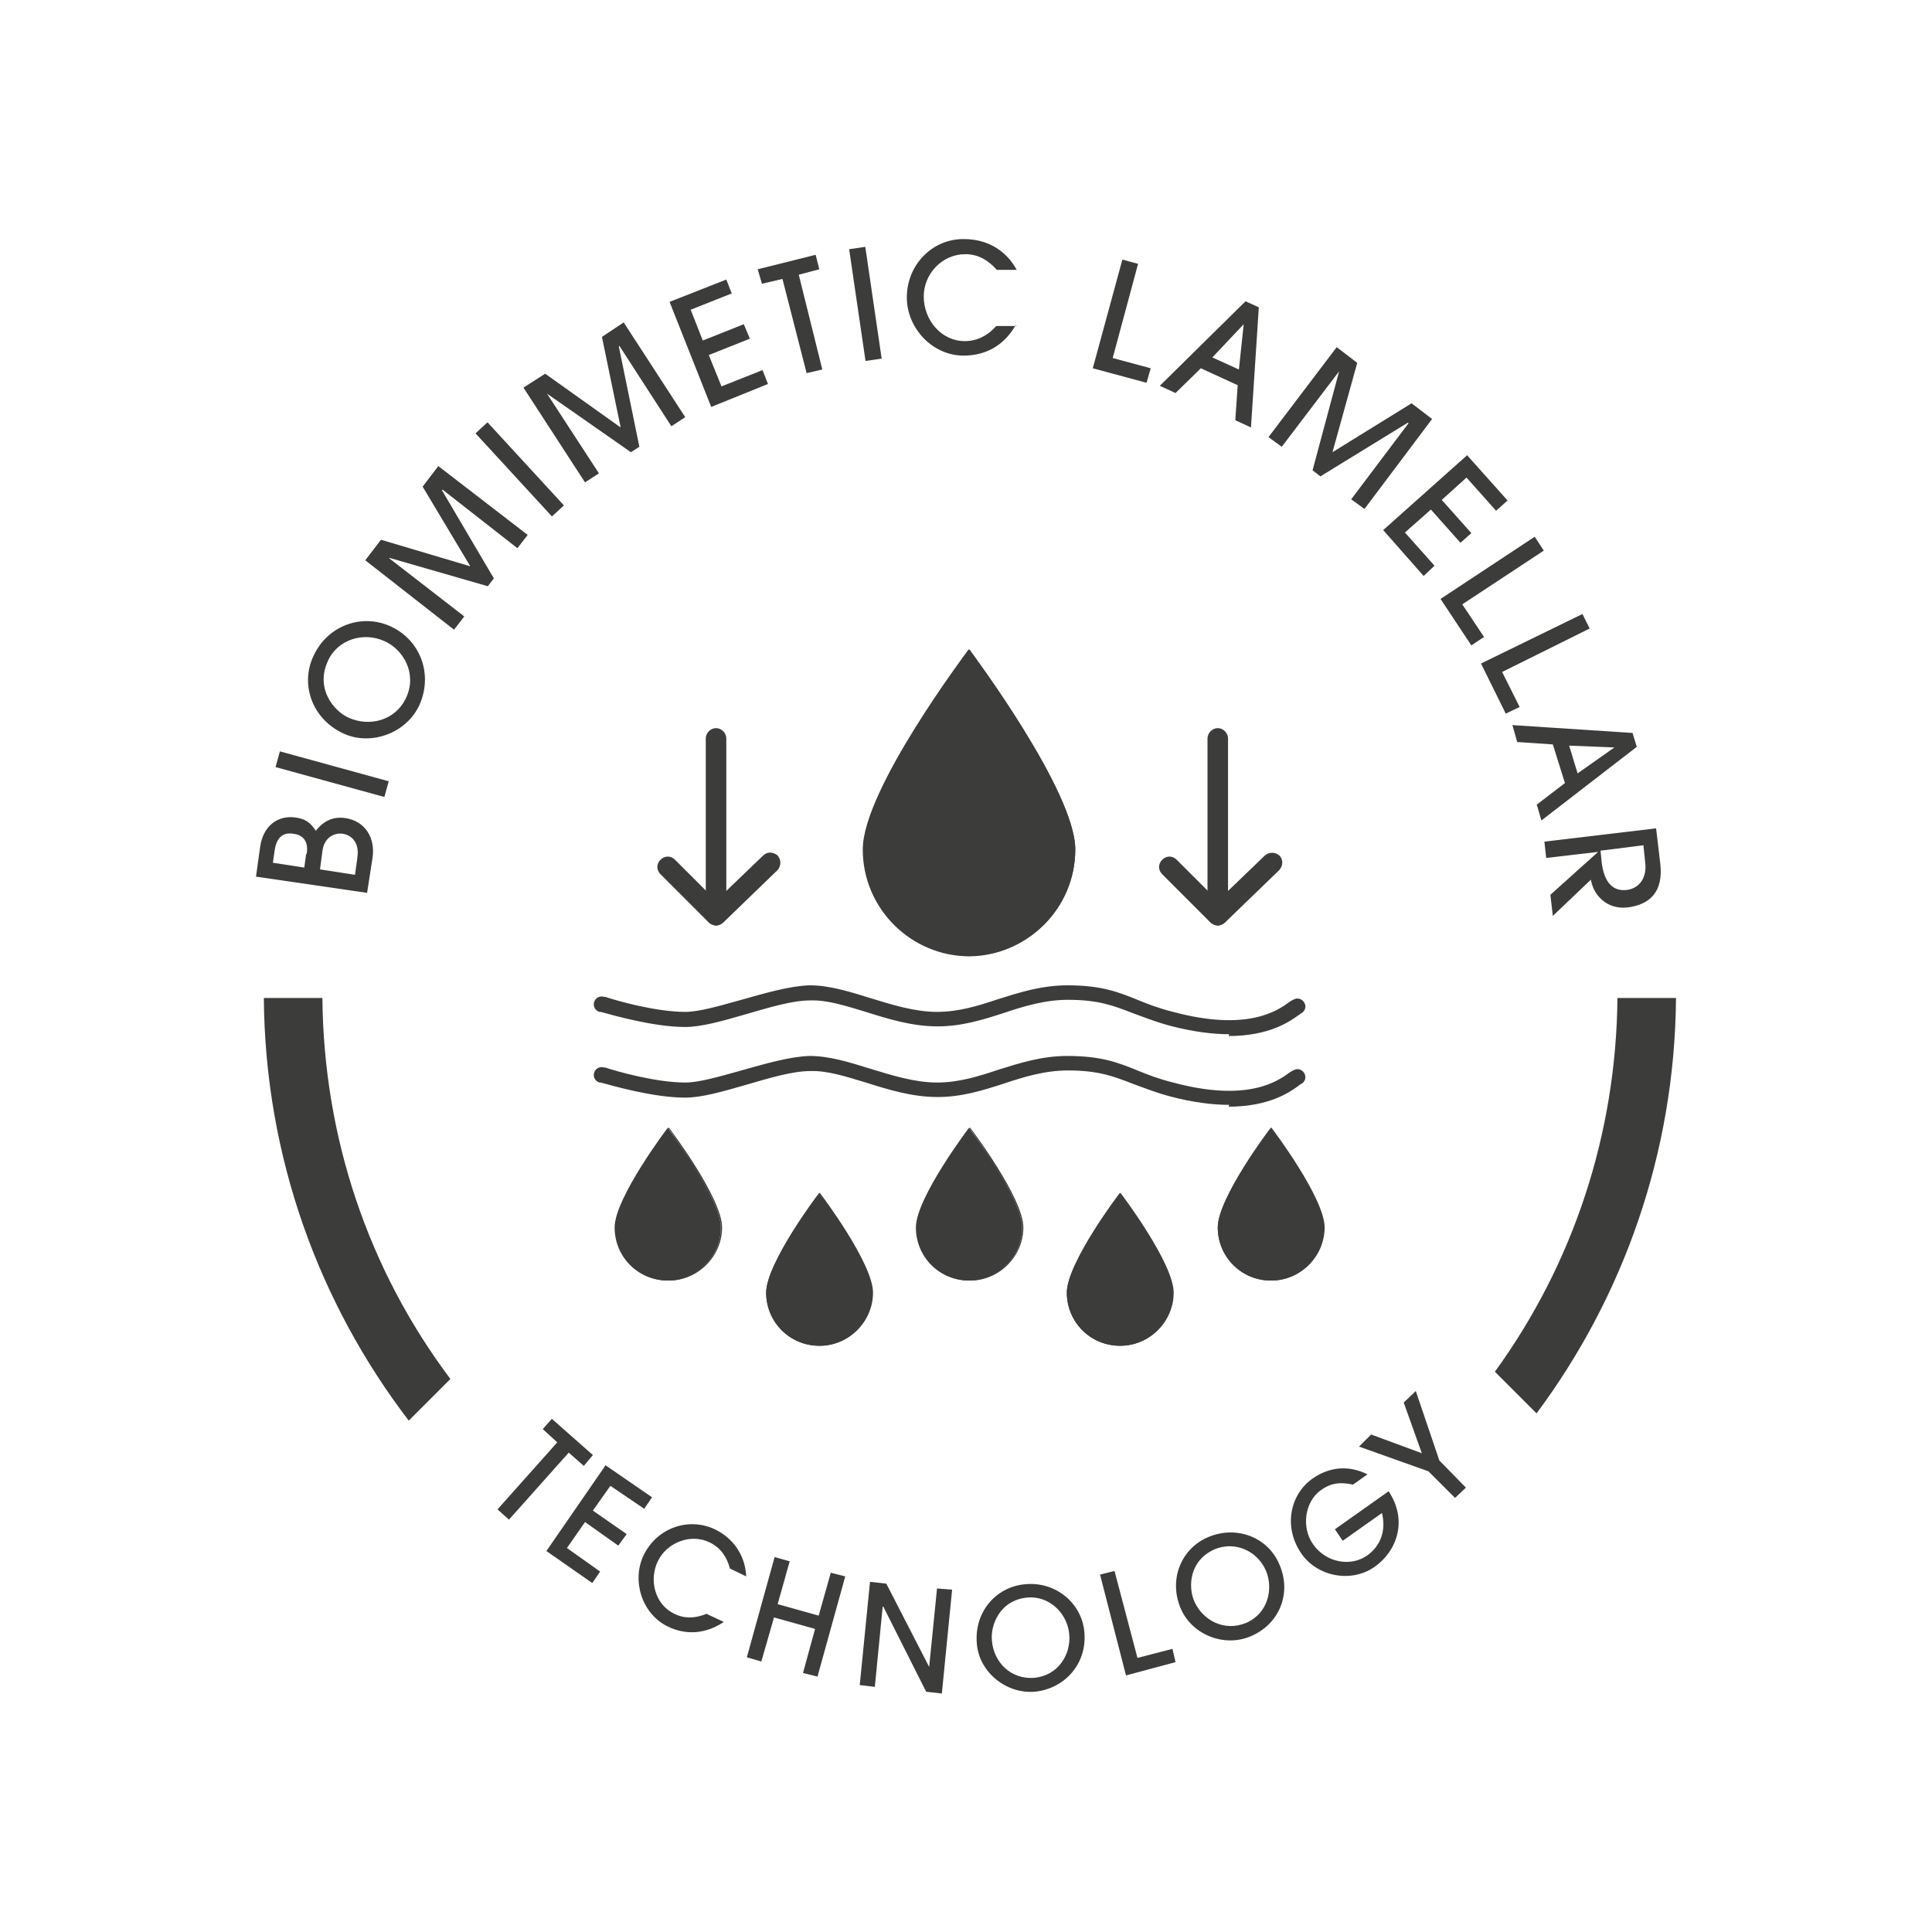 <?xml version="1.0" encoding="utf-8"?>
<!-- Generator: Adobe Illustrator 27.4.0, SVG Export Plug-In . SVG Version: 6.00 Build 0)  -->
<svg version="1.1" id="Layer_3" xmlns="http://www.w3.org/2000/svg" xmlns:xlink="http://www.w3.org/1999/xlink" x="0px" y="0px"
	 viewBox="0 0 32 32" style="enable-background:new 0 0 32 32;" xml:space="preserve">
<path style="fill:#3C3C3B;" d="M5.92,14.19c0.03-0.19-0.06-0.35-0.24-0.38c-0.12-0.02-0.31,0.04-0.34,0.29L5.3,14.4l0.58,0.09
	l0.04-0.29V14.19z M5.08,14.14c0.03-0.18-0.04-0.31-0.22-0.33c-0.18-0.03-0.28,0.07-0.31,0.27l-0.03,0.21l0.52,0.08l0.03-0.22
	L5.08,14.14z M6.09,14.79l-1.85-0.27l0.07-0.5c0.05-0.34,0.29-0.52,0.58-0.48c0.16,0.02,0.25,0.08,0.34,0.22
	c0.13-0.16,0.28-0.24,0.49-0.21c0.33,0.05,0.5,0.33,0.45,0.66l-0.09,0.58H6.09z"/>
<rect x="5.37" y="11.89" transform="matrix(0.265 -0.964 0.964 0.265 -8.321 14.731)" style="fill:#3C3C3B;" width="0.27" height="1.87"/>
<path style="fill:#3C3C3B;" d="M6.37,10.62c-0.35-0.16-0.78-0.03-0.94,0.33c-0.21,0.46,0.1,0.83,0.35,0.94
	c0.34,0.15,0.77,0.05,0.95-0.34C6.91,11.15,6.68,10.76,6.37,10.62 M6.95,11.67c-0.21,0.47-0.8,0.69-1.26,0.48
	c-0.52-0.24-0.72-0.81-0.5-1.28c0.23-0.51,0.8-0.71,1.27-0.5C6.97,10.6,7.17,11.17,6.95,11.67"/>
<polygon style="fill:#3C3C3B;" points="8.57,9.08 7.33,8.11 7.32,8.12 8.18,9.58 8.08,9.71 6.45,9.24 6.45,9.25 7.69,10.21 
	7.52,10.43 6.05,9.28 6.31,8.94 7.79,9.38 7,8.06 7.26,7.72 8.74,8.86 "/>
<rect x="8.47" y="6.83" transform="matrix(0.736 -0.677 0.677 0.736 -2.982 7.885)" style="fill:#3C3C3B;" width="0.27" height="1.87"/>
<polygon style="fill:#3C3C3B;" points="11.12,7.06 10.26,5.73 10.25,5.74 10.59,7.4 10.45,7.49 9.06,6.52 9.06,6.52 9.92,7.84 
	9.69,7.99 8.67,6.42 9.03,6.19 10.28,7.08 9.97,5.58 10.33,5.34 11.35,6.91 "/>
<polygon style="fill:#3C3C3B;" points="11.78,6.74 11.09,5 12.03,4.63 12.12,4.86 11.44,5.13 11.64,5.64 12.32,5.37 12.42,5.61 
	11.74,5.88 11.95,6.4 12.63,6.13 12.72,6.36 "/>
<polygon style="fill:#3C3C3B;" points="12.55,4.46 12.62,4.7 12.96,4.62 13.36,6.18 13.62,6.12 13.23,4.55 13.57,4.46 13.51,4.22 
	"/>
<rect x="14.19" y="4.1" transform="matrix(0.99 -0.145 0.145 0.99 -0.578 2.126)" style="fill:#3C3C3B;" width="0.27" height="1.87"/>
<path style="fill:#3C3C3B;" d="M16.82,5.39c-0.19,0.33-0.49,0.5-0.86,0.5c-0.52,0-0.94-0.46-0.94-0.96c0-0.56,0.44-0.98,0.95-0.97
	c0.35,0,0.68,0.16,0.87,0.51h-0.33c-0.14-0.16-0.31-0.26-0.52-0.26c-0.39,0-0.69,0.33-0.69,0.7c0,0.39,0.29,0.74,0.68,0.74
	c0.19,0,0.37-0.08,0.52-0.25h0.34L16.82,5.39z"/>
<polygon style="fill:#3C3C3B;" points="18.1,6.1 18.59,4.3 18.85,4.37 18.43,5.93 19.06,6.1 18.99,6.34 "/>
<path style="fill:#3C3C3B;" d="M20.6,5.37L20.6,5.37l-0.52,0.55l0.44,0.2L20.6,5.37z M20.46,6.97l0.04-0.59L19.89,6.1l-0.42,0.41
	l-0.26-0.12l1.42-1.4l0.22,0.1l-0.13,1.99l-0.26-0.12V6.97z"/>
<polygon style="fill:#3C3C3B;" points="22.38,8.27 23.33,7.01 23.32,7 21.87,7.89 21.74,7.79 22.18,6.15 22.18,6.15 21.23,7.4 
	21.01,7.24 22.14,5.75 22.48,6.01 22.07,7.49 23.38,6.68 23.72,6.94 22.6,8.43 "/>
<polygon style="fill:#3C3C3B;" points="22.91,8.78 24.3,7.54 24.97,8.29 24.78,8.46 24.29,7.91 23.88,8.28 24.37,8.83 24.19,8.99 
	23.7,8.44 23.27,8.82 23.76,9.37 23.58,9.54 "/>
<polygon style="fill:#3C3C3B;" points="23.86,9.92 25.42,8.89 25.57,9.12 24.22,10.01 24.58,10.55 24.37,10.69 "/>
<polygon style="fill:#3C3C3B;" points="24.53,10.99 26.21,10.17 26.33,10.41 24.88,11.13 25.17,11.71 24.94,11.82 "/>
<path style="fill:#3C3C3B;" d="M26.74,12.38L26.74,12.38l-0.75-0.03l0.14,0.46L26.74,12.38z M25.45,13.33l0.47-0.36l-0.2-0.64
	l-0.59-0.04l-0.08-0.28l1.99,0.13l0.07,0.23l-1.58,1.22l-0.08-0.28L25.45,13.33z"/>
<path style="fill:#3C3C3B;" d="M26.53,14.29c0.04,0.32,0.18,0.48,0.42,0.45c0.21-0.03,0.33-0.21,0.3-0.45L27.22,14l-0.71,0.09
	L26.53,14.29z M25.68,14.82l0.79-0.71l0,0l-0.86,0.1l-0.03-0.27l1.85-0.22l0.07,0.59c0.05,0.45-0.16,0.67-0.54,0.72
	c-0.35,0.04-0.57-0.21-0.61-0.46l-0.63,0.6l-0.04-0.34L25.68,14.82z"/>
<polygon style="fill:#3C3C3B;" points="8.24,25 9.23,23.89 8.99,23.67 9.14,23.5 9.82,24.1 9.67,24.28 9.42,24.06 8.43,25.17 "/>
<polygon style="fill:#3C3C3B;" points="9.05,25.69 10.03,24.27 10.8,24.8 10.67,24.99 10.11,24.61 9.82,25.02 10.38,25.41 
	10.24,25.6 9.69,25.21 9.39,25.64 9.94,26.03 9.81,26.22 "/>
<path style="fill:#3C3C3B;" d="M11.98,26.87c-0.29,0.19-0.61,0.22-0.92,0.07c-0.43-0.21-0.6-0.76-0.4-1.18
	c0.23-0.47,0.76-0.63,1.18-0.43c0.29,0.14,0.5,0.41,0.52,0.78l-0.27-0.13c-0.05-0.19-0.15-0.34-0.33-0.43
	c-0.32-0.16-0.71,0-0.86,0.3c-0.16,0.32-0.05,0.73,0.27,0.88c0.16,0.08,0.34,0.08,0.53,0l0.28,0.13L11.98,26.87z"/>
<polygon style="fill:#3C3C3B;" points="12.37,27.45 12.61,27.52 12.82,26.79 13.5,26.98 13.3,27.71 13.54,27.77 14,26.11 
	13.76,26.05 13.56,26.76 12.88,26.57 13.08,25.86 12.83,25.79 "/>
<polygon style="fill:#3C3C3B;" points="14.24,27.91 14.49,27.94 14.62,26.61 14.63,26.61 15.34,28.02 15.6,28.05 15.77,26.33 
	15.52,26.31 15.39,27.61 15.39,27.61 14.68,26.23 14.41,26.2 "/>
<path style="fill:#3C3C3B;" d="M17.71,27.07c-0.03-0.35-0.33-0.64-0.69-0.61c-0.46,0.04-0.62,0.46-0.59,0.72
	c0.03,0.35,0.31,0.64,0.7,0.61C17.54,27.75,17.74,27.39,17.71,27.07 M17.14,28.02c-0.47,0.04-0.92-0.32-0.96-0.79
	c-0.05-0.53,0.32-0.95,0.8-0.99c0.51-0.05,0.94,0.32,0.98,0.79C18.01,27.55,17.64,27.97,17.14,28.02"/>
<polygon style="fill:#3C3C3B;" points="18.22,26.08 18.65,27.75 19.47,27.53 19.42,27.31 18.84,27.46 18.46,26.02 "/>
<g>
	<path style="fill:#3C3C3B;" d="M20.97,26.02c-0.14-0.33-0.51-0.5-0.85-0.36c-0.43,0.19-0.44,0.63-0.34,0.86
		c0.14,0.32,0.5,0.51,0.86,0.36C21.01,26.72,21.09,26.31,20.97,26.02 M20.72,27.1c-0.44,0.19-0.97-0.02-1.16-0.45
		c-0.21-0.48,0-1,0.45-1.19c0.47-0.2,0.99,0,1.18,0.45C21.4,26.39,21.19,26.9,20.72,27.1"/>
	<path style="fill:#3C3C3B;" d="M22.24,25.52l-0.13-0.19L23,24.7c0.32,0.48,0.14,0.99-0.23,1.25c-0.38,0.27-0.94,0.17-1.21-0.21
		c-0.32-0.46-0.18-1,0.18-1.25c0.27-0.19,0.59-0.23,0.91-0.07l-0.24,0.17c-0.22-0.05-0.38-0.02-0.53,0.09
		c-0.27,0.19-0.33,0.62-0.13,0.9c0.21,0.3,0.62,0.38,0.9,0.18c0.22-0.16,0.31-0.41,0.24-0.7L22.24,25.52L22.24,25.52z"/>
</g>
<polygon style="fill:#3C3C3B;" points="24.1,24.81 23.66,24.37 22.51,23.96 22.71,23.76 23.55,24.07 23.25,23.23 23.45,23.04 
	23.84,24.19 24.28,24.64 "/>
<g>
	<path style="fill:#3C3C3B;" d="M17.81,14.07c0,0.97-0.78,1.75-1.75,1.75s-1.75-0.78-1.75-1.75s1.75-3.3,1.75-3.3
		S17.81,13.1,17.81,14.07"/>
	<path style="fill:#3C3C3B;" d="M16.06,10.8c-0.07,0.1-0.47,0.64-0.86,1.27c-0.57,0.92-0.87,1.61-0.87,2c0,0.96,0.78,1.73,1.73,1.73
		c0.95,0,1.73-0.78,1.73-1.73c0-0.39-0.3-1.09-0.87-2C16.53,11.44,16.13,10.9,16.06,10.8 M16.06,15.84c-0.97,0-1.77-0.79-1.77-1.77
		s1.68-3.21,1.75-3.31h0.02c0.07,0.1,1.75,2.35,1.75,3.31s-0.79,1.77-1.77,1.77"/>
	<path style="fill:#3C3C3B;" d="M11.94,20.33c0,0.48-0.39,0.88-0.88,0.88s-0.88-0.39-0.88-0.88s0.88-1.65,0.88-1.65
		S11.94,19.85,11.94,20.33"/>
	<path style="fill:#3C3C3B;" d="M11.07,18.69c0,0-0.24,0.32-0.43,0.64c-0.29,0.46-0.44,0.81-0.44,1c0,0.48,0.39,0.87,0.87,0.87
		s0.87-0.39,0.87-0.87c0-0.2-0.15-0.54-0.44-1C11.3,19.01,11.11,18.74,11.07,18.69 M11.07,21.21c-0.49,0-0.88-0.4-0.88-0.88
		s0.84-1.61,0.88-1.65c0,0,0,0,0.01,0c0.04,0.05,0.88,1.17,0.88,1.65s-0.4,0.88-0.88,0.88"/>
	<path style="fill:#3C3C3B;" d="M14.45,21.41c0,0.48-0.39,0.88-0.88,0.88s-0.88-0.39-0.88-0.88s0.88-1.65,0.88-1.65
		S14.45,20.93,14.45,21.41"/>
	<path style="fill:#3C3C3B;" d="M13.57,19.77c0,0-0.24,0.32-0.43,0.64c-0.29,0.46-0.44,0.81-0.44,1c0,0.48,0.39,0.87,0.87,0.87
		s0.87-0.39,0.87-0.87c0-0.2-0.15-0.54-0.44-1C13.8,20.09,13.61,19.82,13.57,19.77 M13.57,22.29c-0.49,0-0.88-0.4-0.88-0.88
		s0.84-1.61,0.88-1.65c0,0,0,0,0.01,0c0.04,0.05,0.88,1.17,0.88,1.65s-0.4,0.88-0.88,0.88"/>
	<path style="fill:#3C3C3B;" d="M19.43,21.41c0,0.48-0.39,0.88-0.88,0.88s-0.88-0.39-0.88-0.88s0.88-1.65,0.88-1.65
		S19.43,20.93,19.43,21.41"/>
	<path style="fill:#3C3C3B;" d="M18.55,19.77c0,0-0.24,0.32-0.43,0.64c-0.29,0.46-0.44,0.81-0.44,1c0,0.48,0.39,0.87,0.87,0.87
		s0.87-0.39,0.87-0.87c0-0.2-0.15-0.54-0.44-1C18.78,20.09,18.59,19.82,18.55,19.77 M18.55,22.29c-0.49,0-0.88-0.4-0.88-0.88
		s0.84-1.61,0.88-1.65c0,0,0,0,0.01,0c0.04,0.05,0.88,1.17,0.88,1.65s-0.4,0.88-0.88,0.88"/>
	<path style="fill:#3C3C3B;" d="M16.93,20.33c0,0.48-0.39,0.88-0.88,0.88s-0.88-0.39-0.88-0.88s0.88-1.65,0.88-1.65
		S16.93,19.85,16.93,20.33"/>
	<path style="fill:#3C3C3B;" d="M16.06,18.69c0,0-0.24,0.32-0.43,0.64c-0.29,0.46-0.44,0.81-0.44,1c0,0.48,0.39,0.87,0.87,0.87
		s0.87-0.39,0.87-0.87c0-0.2-0.15-0.54-0.44-1C16.29,19.01,16.1,18.74,16.06,18.69 M16.06,21.21c-0.49,0-0.88-0.4-0.88-0.88
		s0.84-1.61,0.88-1.65c0,0,0,0,0.01,0c0.04,0.05,0.88,1.17,0.88,1.65s-0.4,0.88-0.88,0.88"/>
	<path style="fill:#3C3C3B;" d="M21.93,20.33c0,0.48-0.39,0.88-0.88,0.88s-0.88-0.39-0.88-0.88s0.88-1.65,0.88-1.65
		S21.93,19.85,21.93,20.33"/>
	<path style="fill:#3C3C3B;" d="M21.05,18.69c0,0-0.24,0.32-0.43,0.64c-0.29,0.46-0.44,0.81-0.44,1c0,0.48,0.39,0.87,0.87,0.87
		s0.87-0.39,0.87-0.87c0-0.2-0.15-0.54-0.44-1C21.28,19.01,21.09,18.74,21.05,18.69 M21.05,21.21c-0.49,0-0.88-0.4-0.88-0.88
		s0.84-1.61,0.88-1.65c0,0,0,0,0.01,0c0.04,0.05,0.88,1.17,0.88,1.65s-0.4,0.88-0.88,0.88"/>
	<path style="fill:#3C3C3B;" d="M11.86,15.33c0,0-0.09-0.02-0.12-0.05l-0.8-0.8c-0.07-0.07-0.07-0.17,0-0.24s0.17-0.07,0.24,0
		l0.68,0.68l0.78-0.75c0.07-0.07,0.17-0.06,0.24,0c0.06,0.07,0.06,0.17,0,0.24l-0.9,0.87C11.98,15.28,11.9,15.33,11.86,15.33"/>
	<path style="fill:#3C3C3B;" d="M11.86,15.33L11.86,15.33c-0.09,0-0.17-0.08-0.17-0.17v-2.93c0-0.09,0.08-0.17,0.17-0.17
		s0.17,0.08,0.17,0.17v2.93C12.03,15.25,11.95,15.33,11.86,15.33"/>
	<path style="fill:#3C3C3B;" d="M20.17,15.33c0,0-0.09-0.02-0.12-0.05l-0.8-0.8c-0.07-0.07-0.07-0.17,0-0.24s0.17-0.07,0.24,0
		l0.68,0.68l0.78-0.75c0.07-0.06,0.17-0.06,0.24,0c0.07,0.07,0.06,0.17,0,0.24l-0.9,0.87C20.29,15.28,20.21,15.33,20.17,15.33"/>
	<path style="fill:#3C3C3B;" d="M20.17,15.33L20.17,15.33c-0.09,0-0.17-0.08-0.17-0.17v-2.93c0-0.09,0.08-0.17,0.17-0.17
		s0.17,0.08,0.17,0.17v2.93C20.34,15.25,20.26,15.33,20.17,15.33"/>
	<path style="fill:#3C3C3B;" d="M20.36,17.13c-0.27,0-0.6-0.04-0.98-0.14c-0.26-0.07-0.45-0.15-0.62-0.21
		c-0.31-0.12-0.56-0.22-1.07-0.22c-0.39,0-0.74,0.11-1.07,0.22C16.28,16.89,15.93,17,15.53,17c-0.42,0-0.81-0.12-1.19-0.24
		c-0.33-0.1-0.64-0.2-0.92-0.19c-0.3,0-0.69,0.12-1.07,0.23c-0.38,0.11-0.73,0.21-1,0.21c-0.52,0-1.18-0.19-1.4-0.25H9.93
		c-0.07-0.02-0.11-0.09-0.09-0.16c0.02-0.07,0.09-0.11,0.16-0.09h0.02c0.21,0.07,0.85,0.25,1.33,0.25c0.23,0,0.57-0.1,0.93-0.2
		c0.39-0.11,0.8-0.23,1.13-0.24c0.32,0,0.65,0.1,1,0.21c0.36,0.11,0.74,0.23,1.11,0.23c0.36,0,0.68-0.1,1.01-0.21
		c0.35-0.11,0.72-0.23,1.15-0.23c0.56,0,0.84,0.11,1.16,0.24c0.17,0.07,0.35,0.14,0.59,0.2c1.23,0.33,1.73-0.02,1.92-0.16
		c0.03-0.02,0.06-0.04,0.09-0.05c0.06-0.03,0.14,0,0.17,0.07c0.03,0.06,0,0.14-0.07,0.17c0,0-0.02,0.02-0.04,0.03
		c-0.14,0.1-0.48,0.34-1.15,0.34"/>
	<path style="fill:#3C3C3B;" d="M20.36,18.3c-0.27,0-0.6-0.04-0.98-0.14c-0.26-0.07-0.45-0.15-0.62-0.21
		c-0.31-0.12-0.56-0.22-1.07-0.22c-0.39,0-0.74,0.11-1.07,0.22c-0.34,0.11-0.69,0.22-1.09,0.22c-0.42,0-0.81-0.12-1.19-0.24
		c-0.33-0.1-0.64-0.2-0.92-0.19c-0.3,0-0.69,0.12-1.07,0.23c-0.38,0.11-0.73,0.21-1,0.21c-0.52,0-1.18-0.19-1.4-0.25H9.93
		c-0.07-0.02-0.11-0.09-0.09-0.16c0.02-0.07,0.09-0.11,0.16-0.09h0.02c0.21,0.07,0.85,0.25,1.33,0.25c0.23,0,0.57-0.1,0.93-0.2
		c0.39-0.11,0.8-0.23,1.13-0.24c0.32,0,0.65,0.1,1,0.21c0.36,0.11,0.74,0.23,1.11,0.23c0.36,0,0.68-0.1,1.01-0.21
		c0.35-0.11,0.72-0.23,1.15-0.23c0.56,0,0.84,0.11,1.16,0.24c0.17,0.07,0.35,0.14,0.59,0.2c1.23,0.33,1.73-0.02,1.92-0.16
		c0.03-0.02,0.06-0.04,0.09-0.05c0.06-0.03,0.14,0,0.17,0.07c0.03,0.06,0,0.14-0.07,0.17c0,0-0.02,0.01-0.04,0.03
		c-0.14,0.1-0.48,0.34-1.15,0.34"/>
	<path style="fill:#3C3C3B;" d="M5.34,16.53H4.37c0.02,2.63,0.91,5.05,2.4,7l0.69-0.69C6.1,21.03,5.36,18.84,5.34,16.53"/>
	<path style="fill:#3C3C3B;" d="M26.79,16.53c-0.02,2.25-0.73,4.4-2.03,6.19l0.69,0.69c1.43-1.92,2.29-4.3,2.31-6.88
		C27.76,16.53,26.79,16.53,26.79,16.53z"/>
</g>
</svg>
